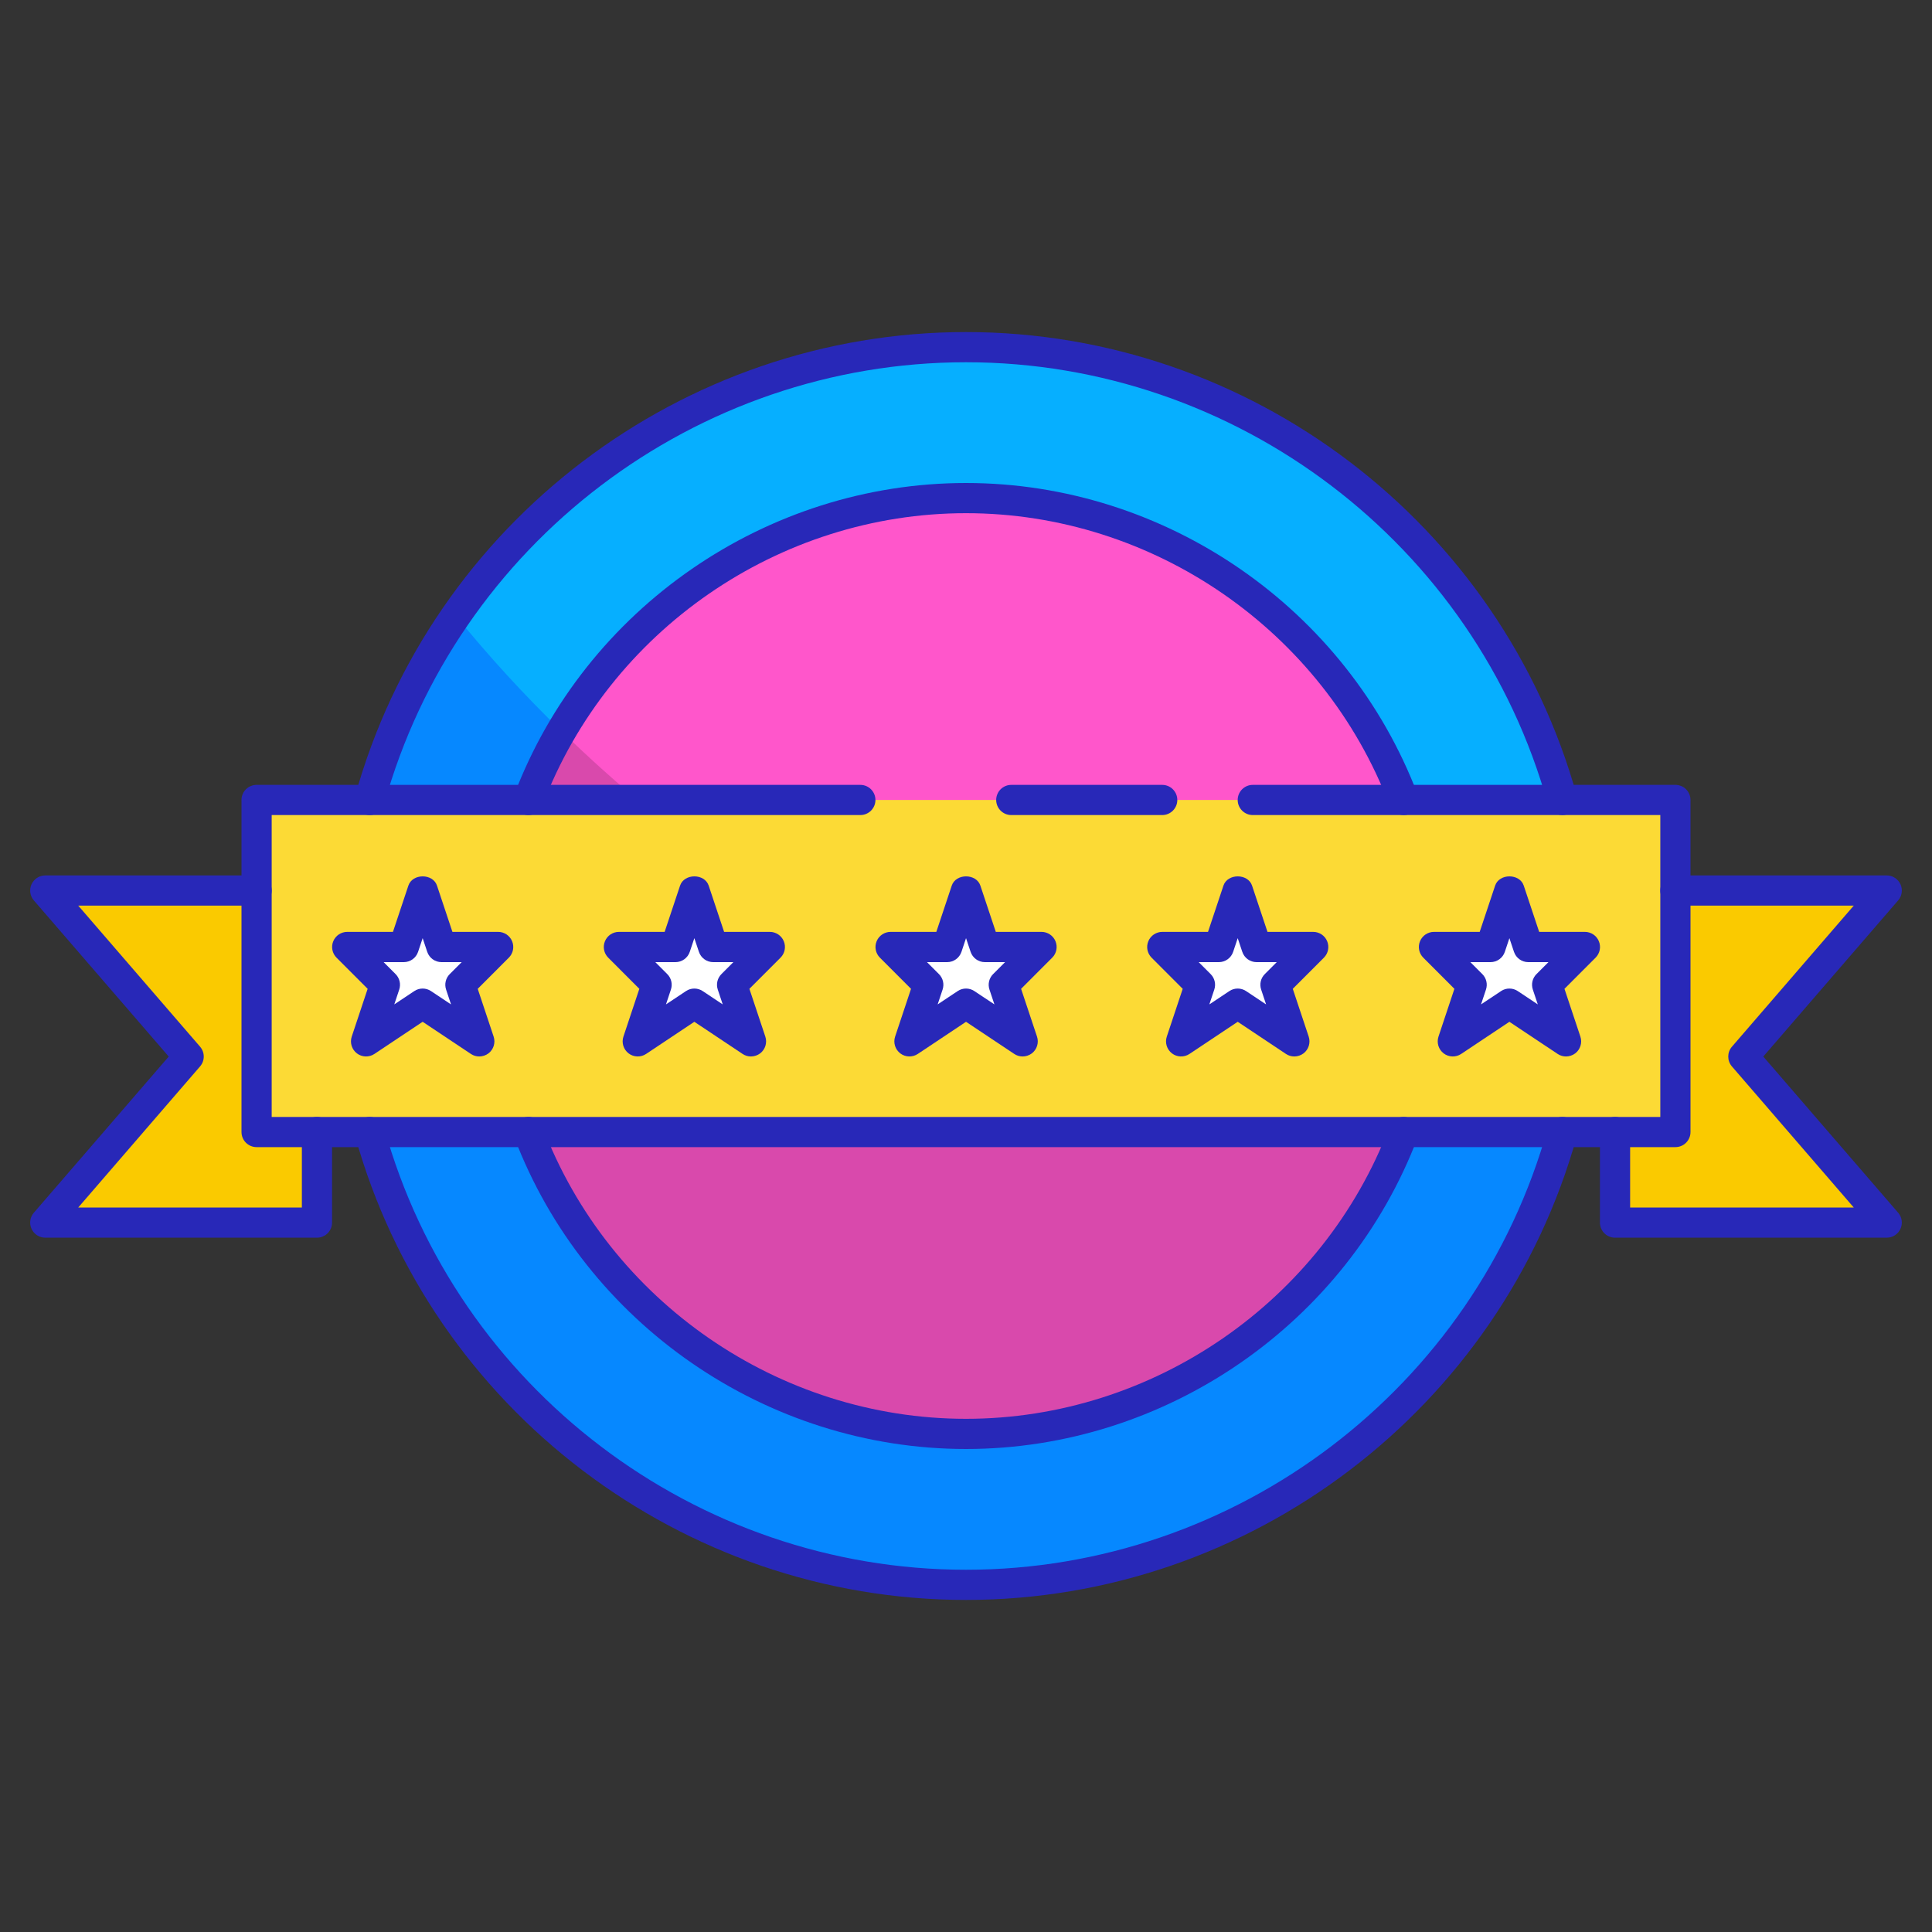 <svg id="Layer_1" enable-background="new 0 0 64 64" height="512" viewBox="0 0 64 64" width="512" xmlns="http://www.w3.org/2000/svg"><rect x="0" y="0" width="64" height="64" fill="#333333" stroke="none"/><circle cx="32" cy="32" fill="#06afff" r="20.5"/><path d="m51.89 36.96c-2.21 8.93-10.28 15.54-19.89 15.54-11.32 0-20.5-9.18-20.5-20.5 0-4.31 1.33-8.3 3.6-11.6 1.09 1.34 2.26 2.62 3.5 3.82 7.37 7.19 17.21 11.87 28.11 12.66 1.09.08 2.18.12 3.29.12.63 0 1.27-.01 1.89-.04z" fill="#0688ff"/><circle cx="32" cy="32" fill="#ff56cb" r="15.5"/><path d="m46.71 36.88c-2.04 6.17-7.86 10.62-14.71 10.62-8.56 0-15.5-6.94-15.5-15.5 0-2.84.76-5.5 2.1-7.78 7.37 7.19 17.21 11.87 28.11 12.66z" fill="#d949ac"/><path d="m8.5 26.5h47v11h-47z" fill="#fcda35"/><path d="m57.75 35 4.75 5.5h-9v-3h2v-8h7z" fill="#faca00"/><path d="m10.5 37.5v3h-9l4.75-5.5-4.75-5.5h7v8z" fill="#faca00"/><path d="m31.377 31.371.625-1.875.625 1.875h1.875l-1.25 1.25.625 1.875-1.875-1.25-1.875 1.25.625-1.875-1.25-1.25z" fill="#fff"/><path d="m22.377 31.371.625-1.875.625 1.875h1.875l-1.25 1.25.625 1.875-1.875-1.25-1.875 1.25.625-1.875-1.25-1.25z" fill="#fff"/><path d="m13.377 31.371.625-1.875.625 1.875h1.875l-1.25 1.25.625 1.875-1.875-1.25-1.875 1.25.625-1.875-1.25-1.25z" fill="#fff"/><path d="m40.377 31.371.625-1.875.625 1.875h1.875l-1.25 1.25.625 1.875-1.875-1.25-1.875 1.25.625-1.875-1.25-1.25z" fill="#fff"/><path d="m49.377 31.371.625-1.875.625 1.875h1.875l-1.25 1.25.625 1.875-1.875-1.25-1.875 1.25.625-1.875-1.25-1.25z" fill="#fff"/><g fill="#2828b8"><path d="m51.753 27c-.219 0-.42-.145-.481-.366-2.394-8.616-10.319-14.634-19.272-14.634-8.954 0-16.878 6.018-19.272 14.634-.074.266-.35.421-.616.348-.266-.074-.422-.35-.348-.616 2.514-9.047 10.835-15.366 20.236-15.366 9.4 0 17.722 6.319 20.236 15.366.074.266-.082.542-.348.616-.045.012-.09.018-.135.018z"/><path d="m32 53c-9.4 0-17.722-6.319-20.236-15.366-.074-.266.082-.542.348-.616.266-.072.542.082.616.348 2.394 8.616 10.319 14.634 19.272 14.634s16.878-6.018 19.272-14.634c.074-.266.35-.42.616-.348.266.074.422.35.348.616-2.514 9.047-10.836 15.366-20.236 15.366z"/><path d="m55.5 38h-47c-.276 0-.5-.224-.5-.5v-11c0-.276.224-.5.5-.5h20c.276 0 .5.224.5.5s-.224.5-.5.5h-19.5v10h46v-10h-13.5c-.276 0-.5-.224-.5-.5s.224-.5.5-.5h14c.276 0 .5.224.5.5v11c0 .276-.224.5-.5.5z"/><path d="m62.5 41h-9c-.276 0-.5-.224-.5-.5v-3c0-.276.224-.5.5-.5s.5.224.5.5v2.5h7.408l-4.036-4.673c-.162-.188-.162-.466 0-.653l4.036-4.674h-5.908c-.276 0-.5-.224-.5-.5s.224-.5.5-.5h7c.196 0 .373.114.455.292s.052.387-.076.535l-4.468 5.173 4.468 5.173c.128.148.158.357.076.535s-.259.292-.455.292z"/><path d="m10.5 41h-9c-.196 0-.373-.114-.455-.292s-.052-.387.076-.535l4.468-5.173-4.468-5.173c-.128-.148-.158-.357-.076-.535s.259-.292.455-.292h7c.276 0 .5.224.5.5s-.224.5-.5.5h-5.908l4.036 4.673c.162.188.162.466 0 .653l-4.036 4.674h7.408v-2.5c0-.276.224-.5.5-.5s.5.224.5.5v3c0 .276-.224.5-.5.5z"/><path d="m32 48c-6.606 0-12.62-4.148-14.963-10.323-.098-.258.032-.547.29-.645s.547.031.645.29c2.197 5.789 7.835 9.678 14.028 9.678s11.831-3.889 14.029-9.677c.098-.259.388-.388.645-.29.258.098.388.387.29.645-2.344 6.174-8.358 10.322-14.964 10.322z"/><path d="m46.496 27c-.202 0-.392-.123-.467-.323-2.198-5.788-7.836-9.677-14.029-9.677s-11.831 3.889-14.029 9.677c-.098.259-.387.39-.645.29-.258-.098-.388-.387-.29-.645 2.344-6.174 8.358-10.322 14.964-10.322s12.62 4.148 14.963 10.323c.098.258-.032.547-.29.645-.058.022-.118.032-.177.032z"/><path d="m38.5 27h-5c-.276 0-.5-.224-.5-.5s.224-.5.5-.5h5c.276 0 .5.224.5.5s-.224.5-.5.5z"/><path d="m33.876 34.997c-.097 0-.193-.028-.277-.084l-1.598-1.065-1.598 1.065c-.177.118-.411.111-.581-.019-.169-.13-.238-.353-.17-.556l.527-1.582-1.031-1.032c-.143-.143-.186-.358-.108-.545.077-.187.26-.309.462-.309h1.515l.511-1.533c.136-.408.812-.408.948 0l.511 1.533h1.515c.202 0 .385.122.462.309.078.187.035.402-.108.545l-1.031 1.032.527 1.582c.068.203-.001.426-.17.556-.091.068-.199.103-.306.103zm-1.875-2.25c.097 0 .193.028.277.084l.663.441-.164-.492c-.06-.18-.013-.378.121-.512l.396-.396h-.668c-.215 0-.406-.138-.474-.342l-.151-.452-.151.452c-.068.204-.259.342-.474.342h-.668l.396.396c.134.134.181.332.121.512l-.164.492.663-.441c.084-.057.181-.084.277-.084z"/><path d="m24.876 34.997c-.097 0-.193-.028-.277-.084l-1.598-1.065-1.598 1.065c-.177.118-.411.111-.581-.019-.169-.13-.238-.353-.17-.556l.527-1.582-1.031-1.032c-.143-.143-.186-.358-.108-.545.077-.187.26-.309.462-.309h1.515l.511-1.533c.136-.408.812-.408.948 0l.511 1.533h1.515c.202 0 .385.122.462.309.078.187.035.402-.108.545l-1.031 1.032.527 1.582c.068.203-.001.426-.17.556-.091.068-.199.103-.306.103zm-1.875-2.25c.097 0 .193.028.277.084l.663.441-.164-.492c-.06-.18-.013-.378.121-.512l.396-.396h-.668c-.215 0-.406-.138-.474-.342l-.151-.452-.151.452c-.068.204-.259.342-.474.342h-.668l.396.396c.134.134.181.332.121.512l-.164.492.663-.441c.084-.057.181-.084.277-.084z"/><path d="m15.876 34.997c-.097 0-.193-.028-.277-.084l-1.598-1.065-1.598 1.065c-.177.118-.411.111-.581-.019-.169-.13-.238-.353-.17-.556l.527-1.582-1.031-1.032c-.143-.143-.186-.358-.108-.545.077-.187.26-.309.462-.309h1.515l.511-1.533c.136-.408.812-.408.948 0l.511 1.533h1.515c.202 0 .385.122.462.309.078.187.035.402-.108.545l-1.031 1.032.527 1.582c.068.203-.001.426-.17.556-.091.068-.199.103-.306.103zm-1.875-2.25c.097 0 .193.028.277.084l.663.441-.164-.492c-.06-.18-.013-.378.121-.512l.396-.396h-.668c-.215 0-.406-.138-.474-.342l-.151-.452-.151.452c-.068.204-.259.342-.474.342h-.668l.396.396c.134.134.181.332.121.512l-.164.492.663-.441c.084-.057.181-.084.277-.084z"/><path d="m42.876 34.997c-.097 0-.193-.028-.277-.084l-1.598-1.065-1.598 1.065c-.177.118-.411.111-.581-.019-.169-.13-.238-.353-.17-.556l.527-1.582-1.031-1.032c-.143-.143-.186-.358-.108-.545.077-.187.26-.309.462-.309h1.515l.511-1.533c.136-.408.812-.408.948 0l.511 1.533h1.515c.202 0 .385.122.462.309.078.187.035.402-.108.545l-1.031 1.032.527 1.582c.068.203-.001.426-.17.556-.091.068-.199.103-.306.103zm-1.875-2.25c.097 0 .193.028.277.084l.663.441-.164-.492c-.06-.18-.013-.378.121-.512l.396-.396h-.668c-.215 0-.406-.138-.474-.342l-.151-.452-.151.452c-.068.204-.259.342-.474.342h-.668l.396.396c.134.134.181.332.121.512l-.164.492.663-.441c.084-.057.181-.084.277-.084z"/><path d="m51.876 34.997c-.097 0-.193-.028-.277-.084l-1.598-1.065-1.598 1.065c-.176.118-.411.111-.581-.019-.169-.13-.238-.353-.17-.556l.527-1.582-1.031-1.032c-.143-.143-.186-.358-.108-.545.077-.187.26-.309.462-.309h1.515l.511-1.533c.136-.408.812-.408.948 0l.511 1.533h1.515c.202 0 .385.122.462.309.078.187.035.402-.108.545l-1.031 1.032.527 1.582c.068.203-.001.426-.17.556-.091.068-.199.103-.306.103zm-1.875-2.25c.097 0 .193.028.277.084l.663.441-.164-.492c-.06-.18-.013-.378.121-.512l.396-.396h-.668c-.215 0-.406-.138-.474-.342l-.151-.452-.151.452c-.068.204-.259.342-.474.342h-.668l.396.396c.134.134.181.332.121.512l-.164.492.663-.441c.084-.057.181-.084.277-.084z"/></g></svg>